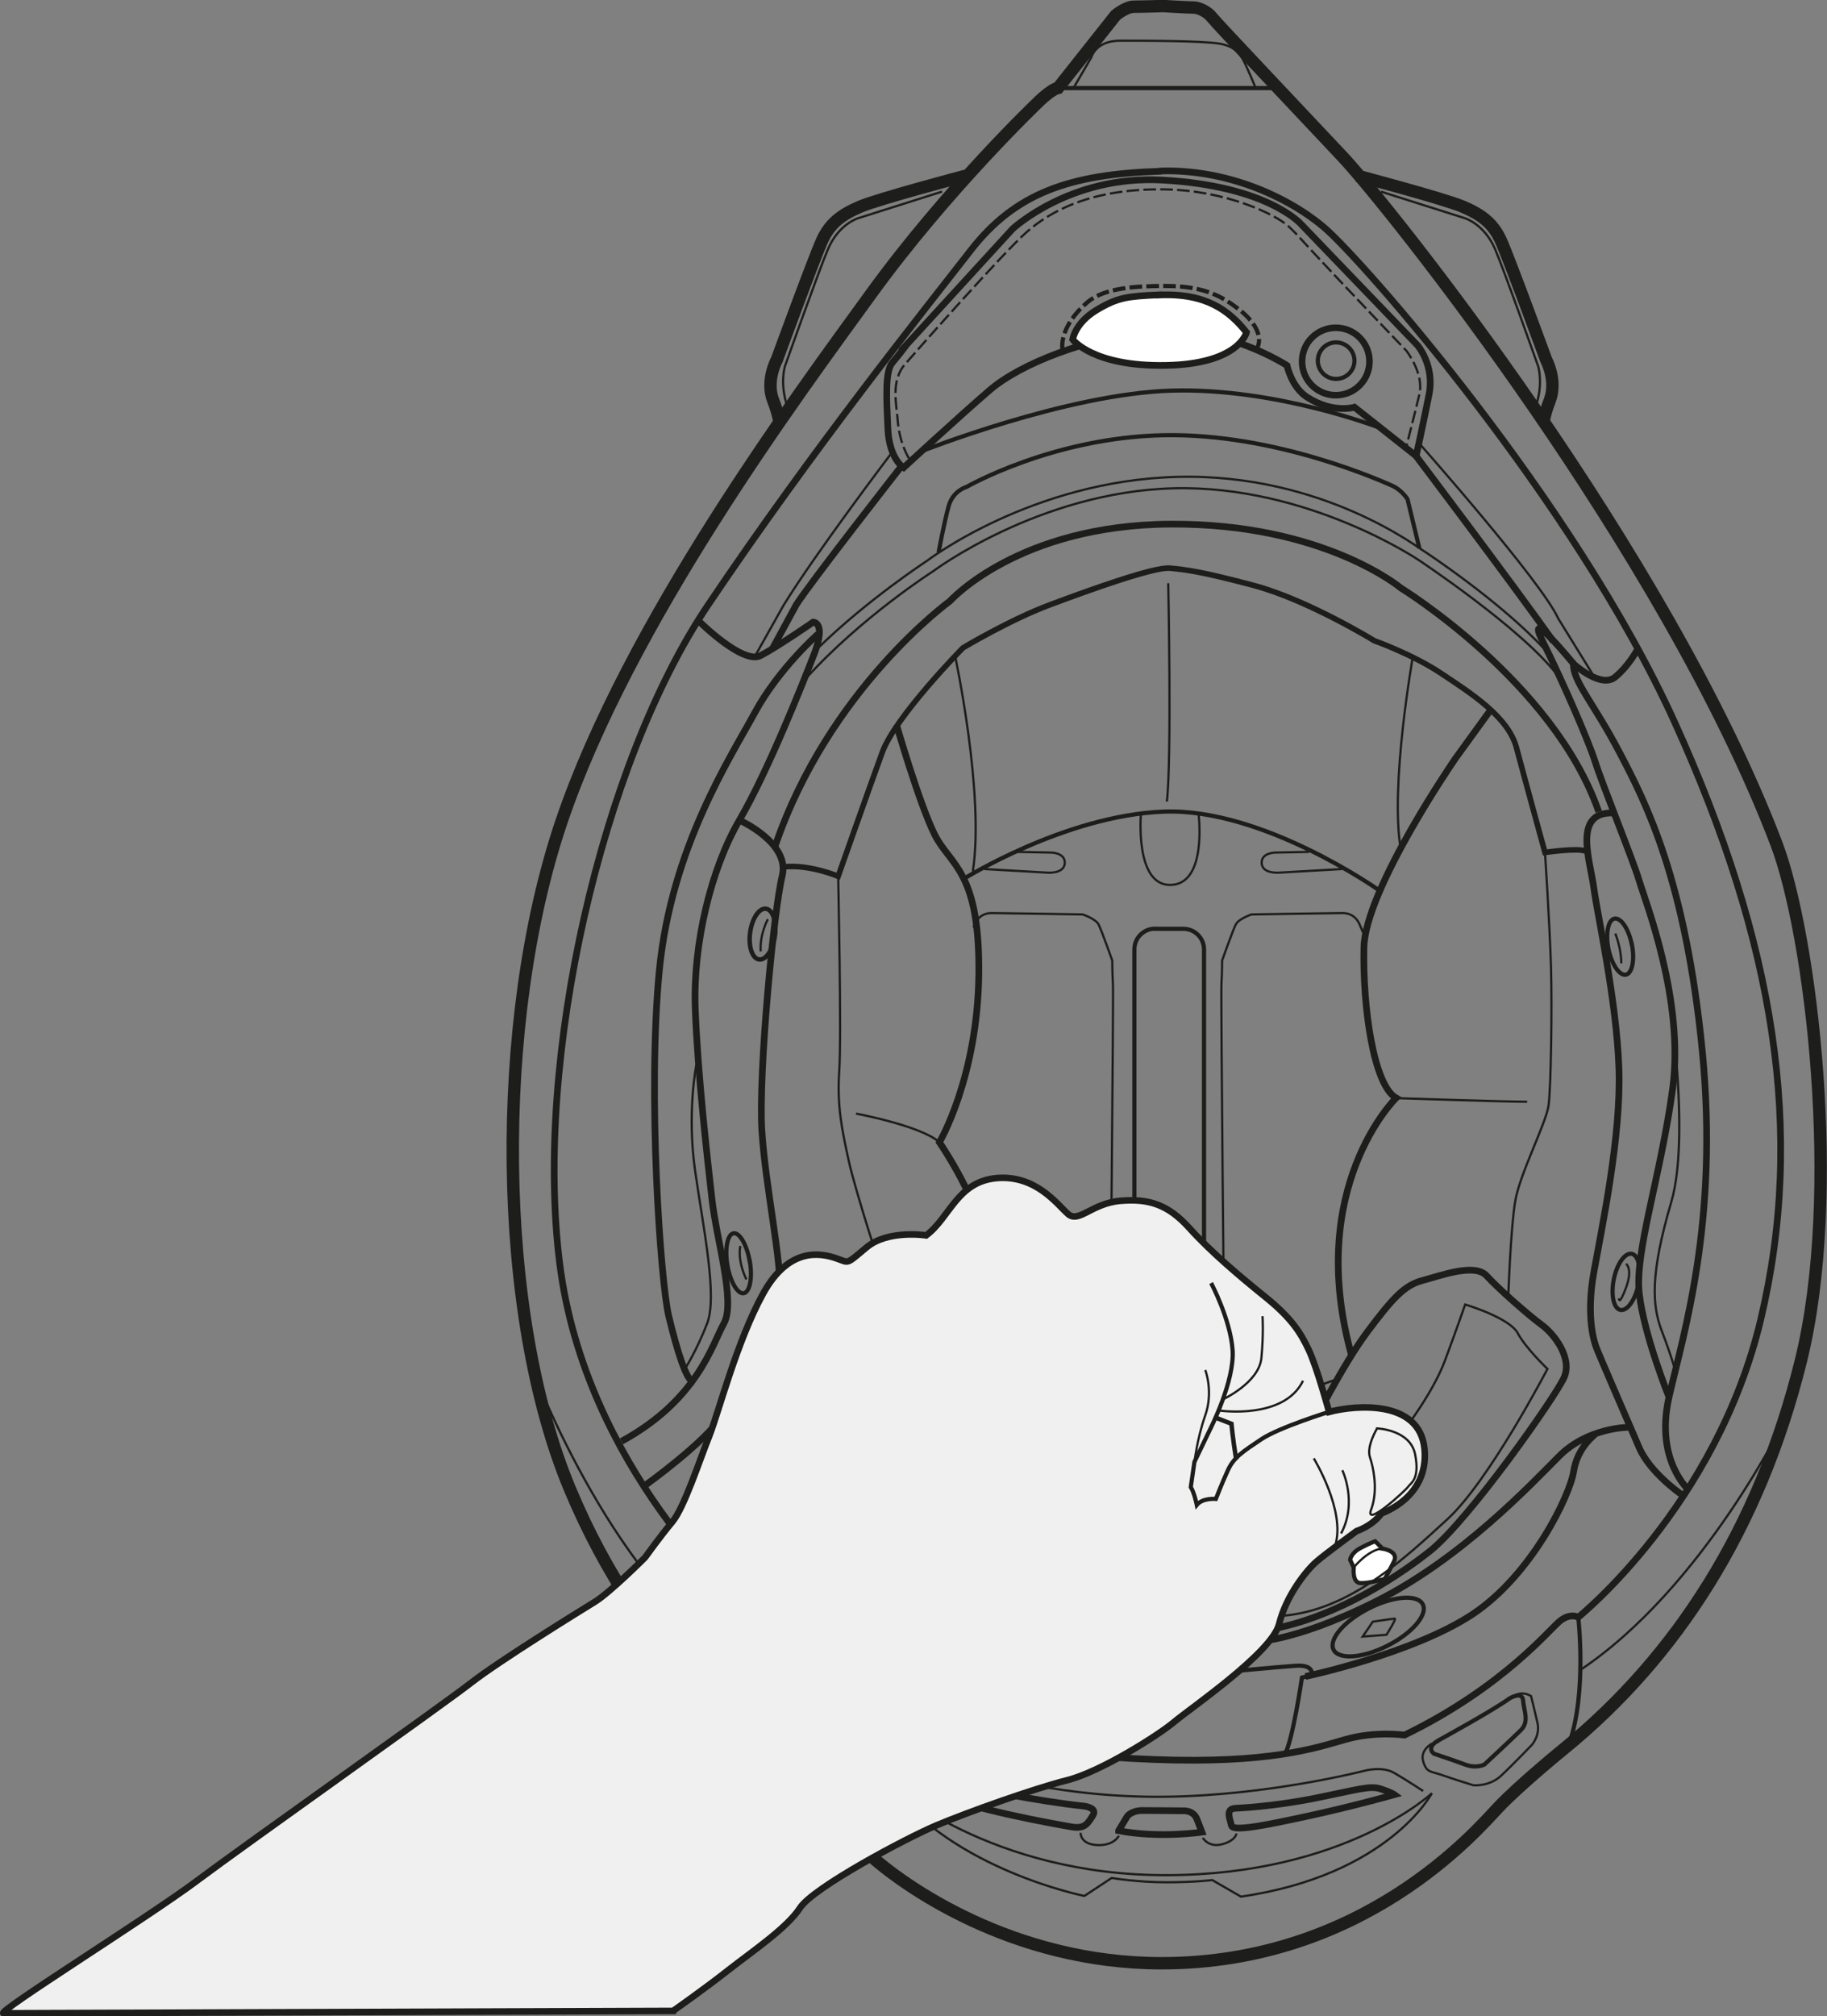 <?xml version="1.0" encoding="UTF-8"?>
<svg id="Layer_2" data-name="Layer 2" xmlns="http://www.w3.org/2000/svg" viewBox="0 0 131.18 144.68">
  <rect x="0" y="0" width="131.18" height="144.68" fill="#808080" stroke="none"/>
  <defs>
    <style>
      .cls-1 {
        stroke-width: .89px;
      }

      .cls-1, .cls-2, .cls-3, .cls-4, .cls-5, .cls-6, .cls-7, .cls-8, .cls-9, .cls-10, .cls-11 {
        fill: none;
        stroke: #1d1d1b;
      }

      .cls-12 {
        fill: #f0f0f0;
      }

      .cls-13 {
        fill: #fff;
      }

      .cls-2, .cls-8 {
        stroke-width: .16px;
      }

      .cls-2, .cls-11 {
        stroke-dasharray: 0 0 .91 .3;
      }

      .cls-3 {
        stroke-width: .4px;
      }

      .cls-4 {
        stroke-width: .47px;
      }

      .cls-5 {
        stroke-width: .47px;
      }

      .cls-6 {
        stroke-width: .48px;
      }

      .cls-7 {
        stroke-width: .32px;
      }

      .cls-9, .cls-11 {
        stroke-width: .3px;
      }

      .cls-10 {
        stroke-width: .3px;
      }
    </style>
  </defs>
  <g id="Layer_7" data-name="Layer 7">
    <g>
      <path class="cls-6" d="M64.65,33.55s-6.5,8.3-7.48,9.85l-1.7,3.13"/>
      <path class="cls-8" d="M63.93,32.62s-5.36,7.06-7.68,10.83l-1.97,3.51"/>
      <path class="cls-9" d="M113.32,116.05s.62,5.36-.62,8.97"/>
      <path class="cls-9" d="M53.2,115.02s0,6.29,1.14,9.8"/>
      <path class="cls-8" d="M38.25,98.31s6.08,16.09,15.16,20.93"/>
      <path class="cls-6" d="M58.57,121.2s3.3,2.27,4.85,3.2c0,0,.93,.88-.51,1.24-.95,.24-1.45,.36-1.45,.36,0,0-.67,.46-1.7-.36-1.03-.82-2.27-2.06-2.27-2.06,0,0-.41-.46-.36-1.24,.05-.77-.1-.92,.47-1.23,.57-.31,.97,.09,.97,.09Z"/>
      <path class="cls-6" d="M66.61,128.47s.52-.88,1.86-.52c1.34,.36,6.29,1.34,9.33,1.65,0,0,1.03,.1,.67,.67-.36,.57-.57,.98-1.5,.83-.93-.16-7.48-1.29-10.36-2.63Z"/>
      <path class="cls-6" d="M88.68,129.76s2.63-.1,5.72-.72c3.09-.62,3.97-.93,4.74-.67,.78,.26,.98,.41,.98,.41,0,0-2.94,.83-6.03,1.5-3.09,.67-5.57,1.19-5.67,.72-.1-.46-.46-1.19,.26-1.24Z"/>
      <path class="cls-9" d="M103.22,124.92s3.97-2.17,5.16-3.04c0,0,.93-.57,.98,.15,.05,.72,.46,1.5-.15,2.11-.62,.62-2.63,2.48-2.63,2.48,0,0-.57,.31-1.39,0-.83-.31-2.22-.77-2.22-.77,0,0-.62-.41,.26-.93Z"/>
      <path class="cls-6" d="M80.32,131.36l.62-1.03s.31-.41,1.08-.41,2.92,.02,2.92,.02c0,0,.74-.07,1,.6,.26,.67,.36,.93,.36,.93,0,0-3.04,.46-5.98-.1Z"/>
      <path class="cls-8" d="M77.59,131.52s-.05,.82,1.19,.88c1.24,.05,1.55-.67,1.55-.67"/>
      <path class="cls-8" d="M86.36,131.88s.41,.72,1.39,.46c.98-.26,1.03-.77,1.03-.77"/>
      <path class="cls-8" d="M102.81,125.12s-.88,.46-.62,1.29c.26,.83,.52,.67,1.39,.98,.88,.31,2.22,.72,2.22,.72,0,0,1.13,.1,1.96-.67,.83-.77,2.22-2.22,2.22-2.22,0,0,.62-.67,.41-1.6-.21-.93-.46-1.91-.46-1.91,0,0-.67-.48-1.39,.09"/>
      <path class="cls-8" d="M58.23,121s-1.37-.91-1.58,.36c-.17,1.03-.15,1.65-.15,1.65,0,0-.21,1.08,.31,1.55,.52,.46,2.89,2.68,2.89,2.68,0,0,.52,.62,1.65,.31,1.13-.31,3.2-1.24,3.2-1.24,0,0,1.08-1.03-.88-1.75"/>
      <path class="cls-8" d="M64.29,127.8l2.01-.98s1.19-.52,2.79,0c1.6,.52,7.32,2.22,14.69,2.11,7.37-.1,14.18-1.86,14.18-1.86,0,0,1.29-.36,2.16,.16,.88,.51,2.06,1.29,2.06,1.29"/>
      <path class="cls-8" d="M63.88,128.06s7.22,6.55,19.96,6.5c12.74-.05,18.97-5.88,18.97-5.88,0,0-3.09,5.88-13.71,7.42l-2.06-1.19s-1.19,.16-3.3,.16-3.92-.31-3.92-.31l-1.96,1.29s-9.38-1.86-13.97-7.99Z"/>
      <path class="cls-8" d="M67.64,13.75l-6.03,1.91s-1.39,.41-2.16,2.22c-.64,1.49-3.09,8.4-3.09,8.4,0,0-.41,1.29,.21,2.99"/>
      <path class="cls-9" d="M92.24,125.9c.57-.93,1.24-5.52,1.24-5.52l.69-.16s.26-.77-1.11-.69c-1.37,.09-5.73,.51-5.73,.51"/>
      <path class="cls-6" d="M50.17,44.56s3.17,3.17,4.45,2.48c1.29-.68,3.77-2.4,3.77-2.4,0,0,.94,0,.09,2.23-.86,2.23-3.34,8.47-5.39,11.98-2.05,3.51-3.34,8.9-3.17,13.52,.17,4.62,.86,10.7,1.2,13.69s1.71,7.36,.86,8.9c-.86,1.54-1.88,5.48-7.36,8.47"/>
      <path class="cls-6" d="M58.73,45.5s-2.82,2.48-4.54,5.65-5.99,9.67-6.85,18.49c-.86,8.82,.08,22.34,.68,24.82,.6,2.48,1.28,4.71,1.8,4.71"/>
      <path class="cls-6" d="M53.08,58.85s3.68,1.63,3.08,4.02c-.6,2.4-1.71,14.12-1.46,18.23,.26,4.11,1.46,9.5,1.28,11.73"/>
      <path class="cls-8" d="M63.35,91.38s-1.88-5.73-2.4-8.04c-.51-2.31-.86-4.02-.69-6.51,.17-2.48-.08-13.95-.08-13.95"/>
      <path class="cls-8" d="M61.46,79.91s4.62,.86,5.99,2.05"/>
      <path class="cls-6" d="M46.4,106.53s4.19-3,5.48-4.96"/>
      <path class="cls-9" d="M102.16,115.13c.37,.74-.76,2.06-2.53,2.96-1.77,.9-3.51,1.03-3.88,.29-.37-.74,.76-2.06,2.53-2.96,1.77-.9,3.51-1.03,3.88-.29Z"/>
      <path class="cls-13" d="M99.25,111.11l-.51-.51s-.3,.09-1.03,.47c-.73,.38-.77,.86-.77,.86l.26,.56s-.13,1.07,.47,1.11c.6,.04,1.75-.3,1.75-.3,0,0,.42-.72,.68-1.28,.34-.73-.86-.9-.86-.9"/>
      <path class="cls-9" d="M99.25,111.11l-.51-.51s-.3,.09-1.03,.47c-.73,.38-.77,.86-.77,.86l.26,.56s-.13,1.07,.47,1.11c.6,.04,1.75-.3,1.75-.3,0,0,.42-.72,.68-1.28,.34-.73-.86-.9-.86-.9Z"/>
      <path class="cls-8" d="M97.2,112.48s.98-1.24,2.05-1.37"/>
      <path class="cls-8" d="M97.84,117.44l1.71-.13s.73-1.16,.6-1.16-1.58,.22-1.58,.22l-.73,1.07Z"/>
      <path class="cls-7" d="M55.64,67.15c-.14,1.01-.65,1.77-1.14,1.7-.49-.07-.78-.94-.64-1.94,.14-1.01,.65-1.77,1.14-1.7,.49,.07,.78,.94,.64,1.94Z"/>
      <path class="cls-10" d="M53.84,90.51c.2,1.19,0,2.21-.44,2.29-.44,.08-.97-.83-1.17-2.01-.2-1.19,0-2.21,.43-2.29,.44-.08,.97,.83,1.17,2.01Z"/>
      <path class="cls-8" d="M55.13,65.96s-.6,1.11-.51,2.31"/>
      <path class="cls-8" d="M53.16,89.41s-.26,.94,.43,2.4"/>
      <path class="cls-8" d="M66.51,88.64s-2.83,2.65-4.28,3.34"/>
      <path class="cls-8" d="M47.77,111.24s3.51-3.77,4.54-5.99c1.03-2.22,4.62-8.82,4.62-8.82"/>
      <path class="cls-8" d="M86.71,119.28s-1.8,1.97-4.54,2.57c-2.74,.6-3.34,1.37-5.65,3.25-2.31,1.88-7.02,4.02-7.02,4.02"/>
      <g>
        <path class="cls-6" d="M111.53,46.02c-3.2-4.49-9.86-13.3-9.86-13.3"/>
        <path class="cls-8" d="M101.93,31.85s8.77,9.9,9.95,12.53c0,0,1.28,2.07,2.65,4.29"/>
        <path class="cls-3" d="M113.84,61.08c-.51-.26-2.91,.09-2.91,.09,0,0-1.46-5.31-2.05-7.53-.6-2.23-3.34-3.94-5.39-5.31-2.05-1.37-4.81-2.35-4.81-2.35,0,0-4.79-2.94-8.66-3.97-3.87-1.03-4.9-1.13-6.03-1.24-1.13-.1-5.72,1.55-8.61,2.63-2.89,1.08-6.24,3.09-6.24,3.09,0,0-4.85,4.92-5.79,7.49-.94,2.57-3.17,8.9-3.17,8.9,0,0-2.05-.86-3.85-.68"/>
        <path class="cls-1" d="M83.63,.44s1.65,.1,2.06,.1,1.03,.31,1.34,.72c.31,.41,6.19,6.6,9.38,10,3.2,3.4,23.13,28.26,31.14,49.29,2.47,6.5,4.74,25.06,1.75,37.12-2.99,12.07-8.97,21.24-16.91,27.74,0,0-3.3,2.68-4.85,4.33-1.55,1.65-9.68,11.14-24.13,11.14-10.72,0-18.56-5.57-21.04-7.84-2.47-2.27-5.16-6.39-6.7-7.32-1.55-.93-9.49-6.29-14.75-18.87-5.26-12.58-5.46-33.52-.62-47.85,4.85-14.33,16.81-30.42,22.27-37.95,5.47-7.53,11.96-13.71,11.96-13.71,0,0,.93-.93,1.44-1.03l4.13-5.21s.72-.62,1.34-.62,2.17-.05,2.17-.05Z"/>
        <path class="cls-8" d="M90.12,6.22s-.52-1.24-.72-1.65c-.21-.41-.52-1.24-1.86-1.44-1.34-.21-5.36-.21-7.12-.21s-2.06,1.19-2.06,1.19l-1.29,2.22"/>
        <path class="cls-9" d="M75.99,6.32h15.26s.83,.1,1.13,.62"/>
        <path class="cls-6" d="M64.86,24.99l7.84-8.56s4.12-3.86,10.72-3.51c7.63,.41,10.01,3.18,10.01,3.18l8.35,8.68s1.24,1.44,.83,3.51c-.41,2.06-.93,4.43-.93,4.43l-4.43-3.5s-1.54,.48-3.4-.72c-1.13-.73-1.44-2.27-1.44-2.27,0,0-4.43-2.89-9.38-2.47-4.95,.41-9.8,2.37-11.96,4.23-2.17,1.86-6.19,5.57-6.19,5.57,0,0-1.03-.62-1.13-2.78-.1-2.17-.21-4.12,.31-4.74,.52-.62,.83-1.03,.83-1.03Z"/>
        <path class="cls-13" d="M83.21,21.17c3.4-.16,5.05,1.13,6.29,2.68,0,0-.52,2.27-5.78,2.37-5.26,.1-6.7-1.86-6.7-1.86,0,0,.16-1.18,1.71-2.11,1.55-.93,2.27-.99,4.48-1.09"/>
        <path class="cls-6" d="M83.21,21.17c3.4-.16,5.05,1.13,6.29,2.68,0,0-.52,2.27-5.78,2.37-5.26,.1-6.7-1.86-6.7-1.86,0,0,.16-1.18,1.71-2.11,1.55-.93,2.27-.99,4.48-1.09Z"/>
        <path class="cls-6" d="M83.32,12.27c4.64-.15,9.07,1.78,11.75,4.05,2.68,2.27,17.94,19.59,25.16,35.48,7.22,15.88,9.38,29.49,6.19,42.9-3.2,13.41-13.1,21.35-13.1,21.35,0,0-.51-.31-1.24,.21-.72,.51-4.02,4.74-11.24,8.25,0,0-2.06-.31-4.23,.31-2.17,.62-5.47,1.75-13.72,1.44-8.25-.31-11.86-1.34-13.41-1.96-1.55-.62-3.51-.1-3.51-.1,0,0-4.02-2.37-7.22-5.05-3.2-2.68-4.33-4.02-4.33-4.02l-1.24-.1s-11.14-9.69-12.99-24.34c-1.86-14.64,2.99-35.89,10.62-47.23,7.63-11.34,15.67-21.35,18.87-25.47,3.2-4.13,7.12-5.5,13.62-5.7Z"/>
        <path class="cls-8" d="M128.28,101.61s-5.88,12.27-14.85,18.25"/>
        <path class="cls-8" d="M110.93,46.62c-3.25-3.51-8.64-7.04-8.64-7.04-.31-.15-7.27-5.62-17.74-5.36-10.47,.26-18,6.03-18,6.03,0,0-4.24,2.77-7.75,6.19"/>
        <path class="cls-8" d="M111.79,48.41c-2.57-3.34-9.91-8.21-9.91-8.21,0,0-7.99-5.41-17.63-5.16-9.64,.26-17.22,5.93-17.22,5.93,0,0-5.21,3.33-9.15,7.7"/>
        <path class="cls-6" d="M114.79,58.25c-3.25-9.33-14.2-16.05-14.2-16.05,0,0-5.52-4.64-16.5-4.59-10.98,.05-15.88,5.52-15.88,5.52,0,0-8.71,6.3-12.56,17.6"/>
        <path class="cls-8" d="M83.88,41.85s.26,12.68-.1,15.67"/>
        <path class="cls-9" d="M101.91,39.34l-.85-3.52s-.41-.67-1.13-.98c-.72-.31-8.35-3.76-16.35-3.61-7.99,.15-14.18,3.71-14.18,3.71,0,0-.98,.26-1.29,1.39-.31,1.13-.72,3.3-.72,3.3"/>
        <path class="cls-9" d="M99.09,30.71s-7.42-2.89-14.95-2.68c-7.53,.21-18.05,4.38-18.05,4.38"/>
        <path class="cls-1" d="M69.34,12.61s-6.24,1.65-7.58,2.22c-1.34,.57-2.17,1.19-2.73,2.42-.57,1.24-3.25,8.56-3.25,8.56,0,0-.83,1.5-.26,2.94,.35,.88,.46,1.6,.46,1.6"/>
        <path class="cls-1" d="M97.45,12.61s6.24,1.65,7.58,2.22c1.34,.57,2.17,1.19,2.73,2.42,.57,1.24,3.25,8.56,3.25,8.56,0,0,.82,1.5,.26,2.94-.35,.88-.46,1.6-.46,1.6"/>
        <path class="cls-8" d="M99.15,13.75l6.03,1.91s1.39,.41,2.17,2.22c.64,1.49,3.09,8.4,3.09,8.4,0,0,.41,1.29-.21,2.99"/>
        <path class="cls-2" d="M65.26,32.89s-.7-1.1-.81-2.79c-.07-1.03-.51-2.76,.52-3.95,1.03-1.19,7.12-8.08,8.77-9.52,1.65-1.44,4.58-3.13,9.94-3.04,4.29,.08,7.9,1.76,8.88,2.69,1.06,1.01,.23,.34,8.42,8.89,0,0,1.29,1.64,.93,3.14-.36,1.5-.93,3.72-.93,3.72"/>
        <path class="cls-11" d="M76.29,25.11s-.36-1.58,1.8-3.43c1.22-1.05,3.57-1.16,5.63-1.16,2.9,0,4.17,.88,5.17,1.63,1.16,.87,1.85,1.98,1.34,2.9"/>
        <path class="cls-5" d="M98.33,25.94c0,1.34-1.08,2.42-2.42,2.42s-2.42-1.08-2.42-2.42,1.08-2.42,2.42-2.42,2.42,1.08,2.42,2.42Z"/>
        <path class="cls-9" d="M97.25,25.88c0,.73-.59,1.31-1.32,1.31s-1.31-.59-1.31-1.31,.59-1.31,1.31-1.31,1.32,.59,1.32,1.31Z"/>
        <path class="cls-9" d="M99.04,63.9s-8.35-5.92-15.46-5.66c-7.12,.26-14.49,4.89-14.49,4.89"/>
        <path class="cls-8" d="M81.92,58.4s-.46,5.21,2.17,5.1c2.63-.1,1.96-5.16,1.96-5.16"/>
        <path class="cls-8" d="M93.99,61.13l-2.42,.05s-1.03,0-.98,.77c.05,.77,1.24,.67,1.24,.67l4.54-.26"/>
        <path class="cls-8" d="M73.05,61.13l2.42,.05s1.03,0,.98,.77c-.05,.77-1.24,.67-1.24,.67l-4.54-.26"/>
        <path class="cls-9" d="M82.94,66.65h2.03c.82,0,1.48,.67,1.48,1.48v32.35c0,.82-.67,1.48-1.48,1.48h-2.03c-.82,0-1.49-.67-1.49-1.49v-32.35c0-.82,.67-1.48,1.48-1.48Z"/>
        <path class="cls-8" d="M98.01,67.24s-.21-.49-.41-.95c-.21-.46-.62-.77-1.19-.77s-6.55,.1-6.55,.1c0,0-.93,.31-1.13,.72-.21,.41-.98,2.58-.98,2.58,0,0,0,.83-.05,1.7-.05,.88,.21,26.92,.21,26.92,0,0,.05,1.24,.26,1.65,.21,.41,1.03,1.34,1.03,1.34,0,0,.52,.62,1.75,.21,1.24-.41,5.03-1.77,5.18-1.82,.15-.05-.09,.17,.43-.69"/>
        <path class="cls-8" d="M70.02,66.3s-.22,.45-.02-.01c.21-.46,.62-.77,1.19-.77s6.55,.1,6.55,.1c0,0,.93,.31,1.14,.72,.21,.41,.98,2.58,.98,2.58,0,0,0,.83,.05,1.7,.05,.88-.21,26.92-.21,26.92,0,0-.05,1.24-.26,1.65-.21,.41-1.03,1.34-1.03,1.34,0,0-.52,.62-1.75,.21-1.24-.41-6.91-2.58-7.06-2.63-.16-.05-.3-.1-.4-.41"/>
        <path class="cls-8" d="M84.96,105.79s-.72,3.25-.62,5.41"/>
        <path class="cls-8" d="M96.36,108.72s-.15,1.34-.15,2.27"/>
        <path class="cls-6" d="M94.16,102.42s2.22-4.45,4.02-6.85c1.8-2.4,2.65-3.34,3.94-3.68,1.29-.34,3.77-1.28,4.62-.34,.86,.94,3,2.82,3.94,3.51,.94,.68,2.22,2.4,1.63,3.77-.6,1.37-6.85,10.27-9.67,12.5-2.83,2.22-7.36,5.05-12.24,5.73"/>
        <path class="cls-6" d="M120.69,107.21s-2.23-1.54-3-3.34c-.77-1.8-3-6.93-3.08-7.19-.09-.26-.77-2.05-.17-5.39,.6-3.34,1.97-9.76,1.8-14.64-.17-4.88-1.54-10.96-1.8-12.92-.26-1.97-1.54-5.48,1.37-5.39"/>
        <path class="cls-6" d="M121.29,106.96s-2.48-2.14-1.46-6.68c1.03-4.54,3.59-12.58,2.4-24.82-1.2-12.24-4.02-17.8-5.91-21.4-1.88-3.59-3.42-5.22-3.34-6.42,0,0,1.97,1.8,3,.94,1.03-.86,1.63-2.05,1.63-2.05"/>
        <path class="cls-6" d="M112.99,47.64s-3.59-4.37-2.23-1.63c1.37,2.74,3.25,7.02,3.77,8.64,.51,1.63,2.74,7.1,3.17,8.56,.43,1.46,3.25,8.56,2.4,14.89-.86,6.33-2.74,11.73-2.4,14.72,.34,3,2.14,7.45,2.14,7.45"/>
        <path class="cls-8" d="M119.49,68.87s2.05,12.15,.51,17.38c-1.54,5.22-1.37,7.45-.69,9.24,.69,1.8,.94,2.74,.94,2.74"/>
        <path class="cls-8" d="M110.93,61.17s.34,5.14,.43,8.13,0,8.73-.17,10.01c-.17,1.28-2.05,4.88-2.39,6.85-.34,1.97-.51,7.02-.51,7.02"/>
        <path class="cls-6" d="M107,50.98l-2.48,3.42s-6.51,9.41-6.59,13.61c-.09,4.19,.68,9.84,2.31,10.78,0,0-6.59,6.42-3.17,18.57"/>
        <path class="cls-8" d="M100.24,78.8s7.79,.26,9.41,.26"/>
        <path class="cls-6" d="M64.37,52.01s1.63,5.65,2.74,7.88c1.11,2.22,3.25,2.57,3.17,10.01-.09,7.45-2.83,12.07-2.83,12.07,0,0,2.48,3.6,3,6.33"/>
        <path class="cls-8" d="M101.43,47.21s-1.63,9.16-.86,13.69"/>
        <path class="cls-8" d="M68.57,47.04s2.14,9.93,1.28,15.49"/>
        <path class="cls-8" d="M100.84,102.59s2.05-2.65,2.91-4.96c.86-2.31,1.45-4.02,1.45-4.02,0,0,3.17,.94,3.77,2.05,.6,1.11,2.14,2.57,2.14,2.57,0,0-4.19,8.05-7.19,10.79-3,2.74-7.02,6.59-11.9,6.93"/>
        <path class="cls-6" d="M116.93,102.42s-2.91,0-4.97,2.06c-2.05,2.05-7.02,7.36-13.18,10.44-6.16,3.08-9.07,2.91-9.07,2.91"/>
        <path class="cls-6" d="M114.53,102.93s-1.28,.94-1.54,2.65c-.26,1.71-3,7.44-7.28,10.27-4.28,2.82-11.98,4.45-11.98,4.45"/>
        <path class="cls-9" d="M117.64,92.16c-.22,1.11-.8,1.93-1.29,1.84-.49-.1-.7-1.08-.48-2.19,.22-1.11,.8-1.93,1.29-1.84,.49,.1,.7,1.08,.48,2.19Z"/>
        <path class="cls-9" d="M117.17,67.76c.22,1.11,.03,2.09-.43,2.18-.46,.09-1.02-.73-1.25-1.84-.22-1.11-.03-2.09,.43-2.18,.46-.09,1.02,.73,1.24,1.84Z"/>
        <path class="cls-8" d="M115.98,66.99s.43,1.03,.43,2.14"/>
        <path class="cls-8" d="M116.75,90.69s.51,.34,0,1.71c-.51,1.37-.51,.77-.51,.77"/>
        <path class="cls-12" d="M48.37,144.27s2.31-1.62,3.94-2.91c1.63-1.28,4.19-3,5.13-4.45,.94-1.45,7.53-4.96,9.76-5.91,2.22-.94,7.02-2.65,9.41-3.25,2.4-.6,6.59-3.25,7.7-4.19,1.11-.94,7.02-4.97,7.53-7.02,.51-2.06,1.97-3.85,2.65-4.45,.68-.6,2.91-2.22,2.91-2.22,0,0,1.11-.34,1.8-1.28,0,0,3.42-1.11,3.08-4.62-.34-3.51-4.88-3.17-6.85-2.65,0,0-.86-3.17-1.46-4.45-.6-1.28-1.28-2.31-3.08-3.77-1.8-1.45-3.94-3.25-5.48-4.96-1.54-1.71-2.91-2.14-4.96-1.97-2.05,.17-3,1.63-3.77,.94-.77-.68-2.31-2.82-5.13-2.57-2.83,.26-3.34,2.83-5.05,4.11,0,0-2.74-.43-4.28,.86-1.54,1.28-1.2,1.11-2.22,.77-1.03-.34-3.34-.86-5.22,2.57-1.88,3.42-3.17,8.47-3.85,10.19-.69,1.71-1.8,5.14-2.65,6.16-.86,1.03-1.97,2.57-1.97,2.57,0,0-2.48,2.48-3.59,3.17-1.11,.68-6.93,4.28-8.9,5.82-1.97,1.54-16.26,11.64-19.69,14.21-3.42,2.57-14.55,9.5-13.87,9.5s48.1-.17,48.1-.17"/>
        <path class="cls-4" d="M48.37,144.27s2.31-1.62,3.94-2.91c1.63-1.28,4.19-3,5.13-4.45,.94-1.45,7.53-4.96,9.76-5.91,2.22-.94,7.02-2.65,9.41-3.25,2.4-.6,6.59-3.25,7.7-4.19,1.11-.94,7.02-4.97,7.53-7.02,.51-2.06,1.97-3.85,2.65-4.45,.68-.6,2.91-2.22,2.91-2.22,0,0,1.11-.34,1.8-1.28,0,0,3.42-1.11,3.08-4.62-.34-3.51-4.88-3.17-6.85-2.65,0,0-.86-3.17-1.46-4.45-.6-1.28-1.28-2.31-3.08-3.77-1.8-1.45-3.94-3.25-5.48-4.96-1.54-1.71-2.91-2.14-4.96-1.97-2.05,.17-3,1.63-3.77,.94-.77-.68-2.31-2.82-5.13-2.57-2.83,.26-3.34,2.83-5.05,4.11,0,0-2.74-.43-4.28,.86-1.54,1.28-1.2,1.11-2.22,.77-1.03-.34-3.34-.86-5.22,2.57-1.88,3.42-3.17,8.47-3.85,10.19-.69,1.71-1.8,5.14-2.65,6.16-.86,1.03-1.97,2.57-1.97,2.57,0,0-2.48,2.48-3.59,3.17-1.11,.68-6.93,4.28-8.9,5.82-1.97,1.54-16.26,11.64-19.69,14.21-3.42,2.57-14.55,9.5-13.87,9.5s48.1-.17,48.1-.17Z"/>
        <path class="cls-10" d="M95.44,101.31s-3.59,1.11-4.88,1.97c-1.28,.86-1.97,1.28-2.4,2.23-.43,.94-.86,2.05-.86,2.05,0,0-.94-.09-1.37,.43,0,0-.17-.85-.43-1.28l.26-1.8,1.11-2.31s1.8-3.51,1.63-5.74c-.17-2.22-1.54-4.79-1.54-4.79"/>
        <path class="cls-8" d="M87.74,100.45s2.65-1.2,2.83-3c.17-1.8,.08-3,.08-3"/>
        <path class="cls-8" d="M87.57,101.22s4.62,.68,5.99-2.14"/>
        <path class="cls-7" d="M87.31,101.74l1.11,.43s.09,1.03,.34,2.57"/>
        <path class="cls-8" d="M94.33,104.65s2.31,3.77,1.54,6.25"/>
        <path class="cls-8" d="M96.38,105.5s1.11,2.31-.09,4.54"/>
        <path class="cls-8" d="M98.87,102.51s-.77,1.28-.51,2.05c.24,.71,.55,2.16,.19,3.45-.03,.11-.06,.21-.1,.31-.51,1.37,2.48-1.37,2.65-1.63,.17-.26,.86-.51,.51-2.31-.34-1.8-2.74-1.88-2.74-1.88Z"/>
        <path class="cls-8" d="M86.54,98.31s.6,1.54,0,3.25c-.6,1.71-.77,3.34-.77,3.34"/>
      </g>
      <path class="cls-8" d="M50,76.4s-.69,3.42-.09,7.62c.6,4.19,1.62,8.99,.86,10.96-.77,1.97-1.54,3.16-1.54,3.16"/>
    </g>
  </g>
</svg>